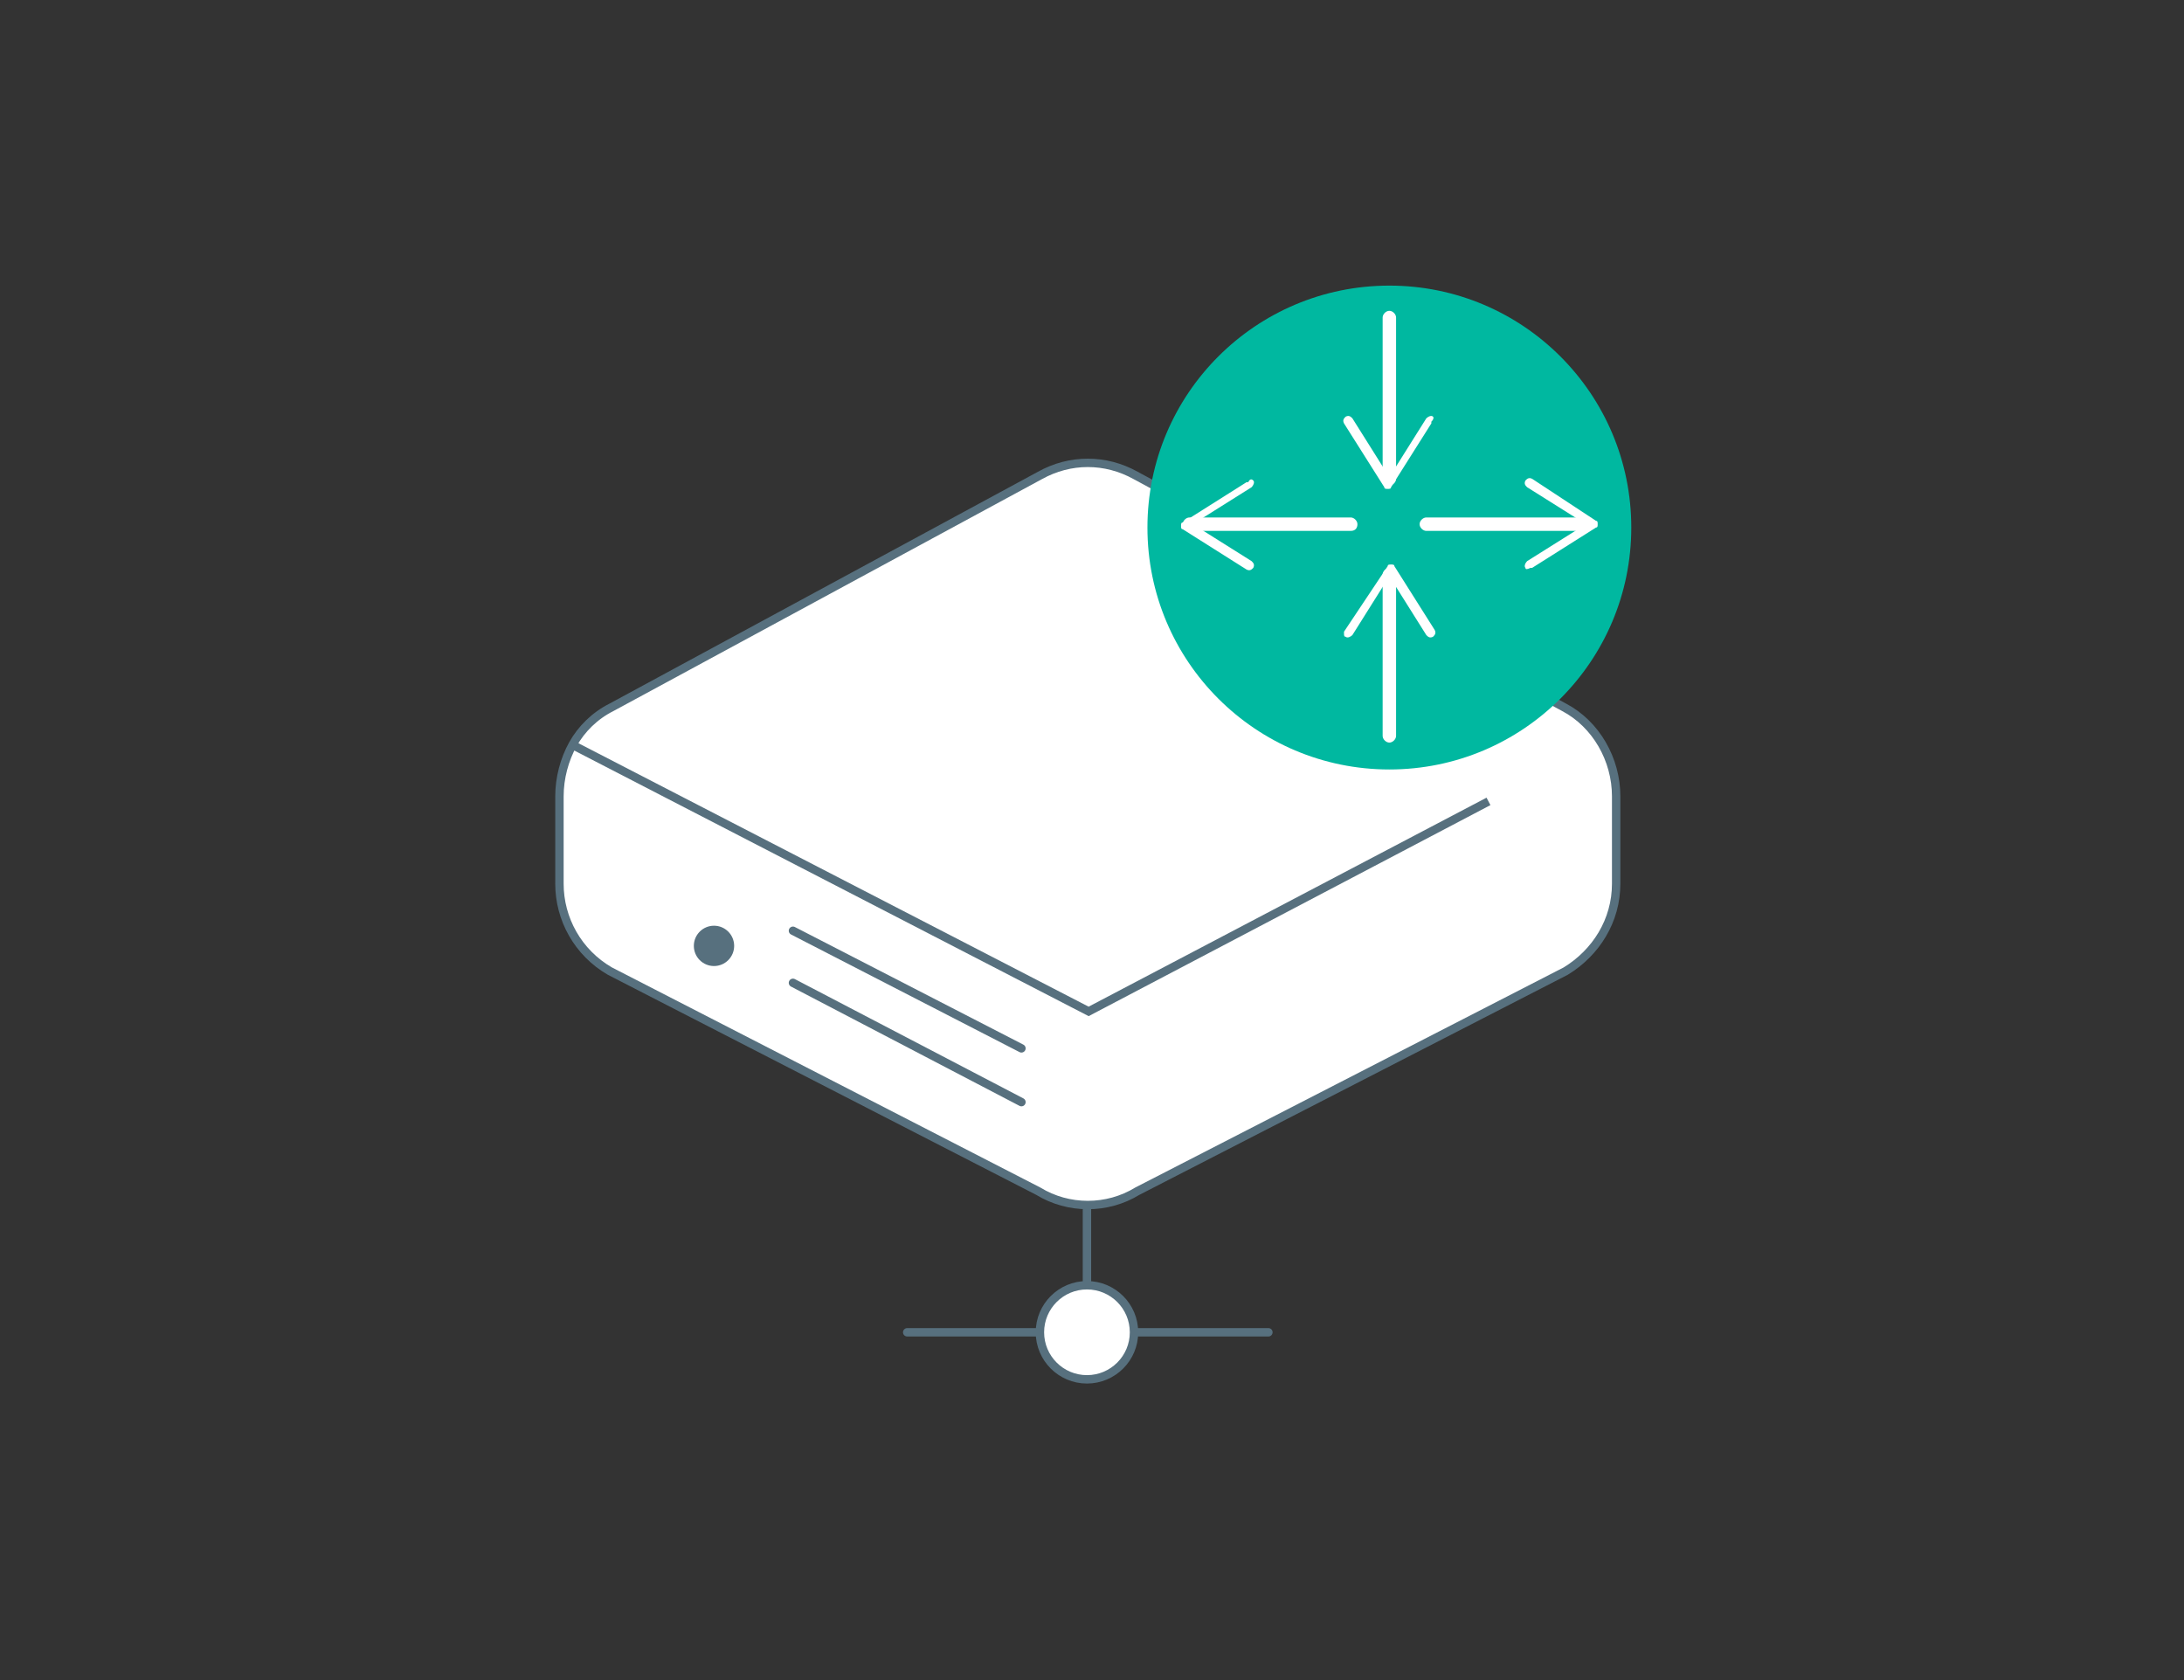 <?xml version="1.0" encoding="utf-8"?>
<!-- Generator: Adobe Illustrator 25.1.0, SVG Export Plug-In . SVG Version: 6.00 Build 0)  -->
<svg version="1.1" xmlns="http://www.w3.org/2000/svg" xmlns:xlink="http://www.w3.org/1999/xlink" x="0px" y="0px"
	 viewBox="0 0 130 100" style="enable-background:new 0 0 130 100;" xml:space="preserve">
<rect x="0" y="0" width="130" height="100" fill="#333333" stroke="none"/>
<style type="text/css">
	.st0{display:none;}
	.st1{display:inline;}
	.st2{fill:#FFFFFF;stroke:#57707E;stroke-width:0.5;stroke-miterlimit:10;}
	.st3{fill:none;stroke:#57707E;stroke-width:0.5;stroke-miterlimit:10;}
	.st4{fill:#57707E;}
	.st5{fill:none;stroke:#57707E;stroke-width:0.5;stroke-linecap:round;stroke-linejoin:round;stroke-miterlimit:10;}
	.st6{fill:#FFFFFF;stroke:#57707E;stroke-width:0.5;stroke-linecap:round;stroke-linejoin:round;stroke-miterlimit:10;}
	.st7{fill:#00B8A0;}
	.st8{fill:#FFFFFF;}
	.st9{display:inline;fill:none;stroke:#57707E;stroke-width:0.5;stroke-linecap:round;stroke-linejoin:round;stroke-miterlimit:10;}
	
		.st10{display:inline;fill:#FFFFFF;stroke:#57707E;stroke-width:0.5;stroke-linecap:round;stroke-linejoin:round;stroke-miterlimit:10;}
	.st11{display:inline;fill:#57707E;}
	.st12{fill:none;stroke:#FFFFFF;stroke-width:1.5;stroke-miterlimit:10;}
	.st13{fill:none;stroke:#FFFFFF;stroke-width:2;stroke-linecap:round;stroke-linejoin:round;stroke-miterlimit:10;}
</style>
<g id="レイヤー_1" class="st0">
	<g class="st1">
		<g>
			<g>
				<path class="st2" d="M62.1,70L37,57.1c-1.8-1-3-3-3-5.1v-5.1c0-1.1,0.3-2.1,0.8-3c0.5-0.9,1.3-1.7,2.3-2.2l25.1-13.6
					c1.8-1,3.9-1,5.6,0l25.1,13.6c1.9,1,3.1,3,3.1,5.2v5.1c0,2.1-1.1,4.1-3,5.1L67.9,70C66.1,71,63.9,71,62.1,70z"/>
				<polyline class="st3" points="34.9,43.8 65.1,59.5 88.5,47.1 				"/>
				<circle class="st4" cx="43" cy="55.5" r="1.2"/>
			</g>
			<g>
				<polygon class="st4" points="49.9,57.1 47.7,55.9 47.7,53 49.9,54.2 				"/>
				<polygon class="st4" points="49.9,61 47.7,59.8 47.7,56.9 49.9,58.1 				"/>
				<polygon class="st4" points="52.8,58.7 50.6,57.5 50.6,54.5 52.8,55.7 				"/>
				<polygon class="st4" points="52.8,62.6 50.6,61.4 50.6,58.4 52.8,59.6 				"/>
				<polygon class="st4" points="55.7,60.2 53.5,59 53.5,56.1 55.7,57.3 				"/>
				<polygon class="st4" points="55.6,64.1 53.4,62.9 53.4,60 55.7,61.2 				"/>
				<polygon class="st4" points="58.5,61.8 56.3,60.6 56.3,57.6 58.6,58.8 				"/>
				<polygon class="st4" points="58.5,65.7 56.3,64.5 56.3,61.6 58.5,62.8 				"/>
				<polygon class="st4" points="61.4,63.3 59.2,62.1 59.2,59.2 61.4,60.4 				"/>
				<polygon class="st4" points="61.4,67.2 59.2,66 59.2,63.1 61.4,64.3 				"/>
				<polygon class="st4" points="38.6,51.5 36.4,50.3 36.4,47.3 38.6,48.5 				"/>
				<polygon class="st4" points="38.6,55.4 36.4,54.2 36.4,51.2 38.6,52.4 				"/>
			</g>
		</g>
		<line class="st5" x1="54.4" y1="78.3" x2="75.6" y2="78.3"/>
		<line class="st5" x1="65" y1="71.1" x2="65" y2="78.3"/>
		<circle class="st6" cx="65" cy="78.3" r="2.8"/>
	</g>
	<g class="st1">
		<path class="st7" d="M90.5,43.8h-24c-0.8,0-1.4-0.6-1.4-1.4V19.4c0-0.8,0.6-1.4,1.4-1.4h24c0.8,0,1.4,0.6,1.4,1.4v23.1
			C91.9,43.2,91.3,43.8,90.5,43.8z"/>
		<g>
			<g>
				<path class="st8" d="M87.3,24.8h-9.6c-0.2,0-0.4-0.2-0.4-0.4s0.2-0.4,0.4-0.4h9.6c0.2,0,0.4,0.2,0.4,0.4S87.5,24.8,87.3,24.8z"
					/>
				<g>
					<path class="st8" d="M83.7,27c-0.1-0.1,0-0.3,0.1-0.4l3.4-2.2l-3.4-2.2c-0.1-0.1-0.2-0.2-0.1-0.4c0.1-0.1,0.2-0.2,0.4-0.1
						l3.8,2.4c0.1,0,0.1,0.1,0.1,0.2c0,0.1,0,0.2-0.1,0.2l-3.8,2.4c0,0-0.1,0-0.1,0C83.8,27.1,83.7,27.1,83.7,27z"/>
				</g>
			</g>
			<g>
				<path class="st8" d="M79.3,37.8h-9.6c-0.2,0-0.4-0.2-0.4-0.4s0.2-0.4,0.4-0.4h9.6c0.2,0,0.4,0.2,0.4,0.4S79.5,37.8,79.3,37.8z"
					/>
				<g>
					<path class="st8" d="M73.3,34.8c0.1,0.1,0,0.3-0.1,0.4l-3.4,2.2l3.4,2.2c0.1,0.1,0.2,0.2,0.1,0.4c-0.1,0.1-0.2,0.2-0.4,0.1
						l-3.8-2.4c-0.1,0-0.1-0.1-0.1-0.2c0-0.1,0-0.2,0.1-0.2l3.8-2.4c0,0,0.1,0,0.1,0C73.2,34.7,73.3,34.8,73.3,34.8z"/>
				</g>
			</g>
			<g>
				<path class="st8" d="M87.3,33.5h-9.6c-0.2,0-0.4-0.2-0.4-0.4c0-0.2,0.2-0.4,0.4-0.4h9.6c0.2,0,0.4,0.2,0.4,0.4
					C87.7,33.3,87.5,33.5,87.3,33.5z"/>
				<g>
					<path class="st8" d="M83.7,35.6c-0.1-0.1,0-0.3,0.1-0.4l3.4-2.2l-3.4-2.2c-0.1-0.1-0.2-0.2-0.1-0.4c0.1-0.1,0.2-0.2,0.4-0.1
						l3.8,2.4c0.1,0,0.1,0.1,0.1,0.2s0,0.2-0.1,0.2l-3.8,2.4c0,0-0.1,0-0.1,0C83.8,35.8,83.7,35.7,83.7,35.6z"/>
				</g>
			</g>
			<g>
				<path class="st8" d="M79.3,29.1h-9.6c-0.2,0-0.4-0.2-0.4-0.4s0.2-0.4,0.4-0.4h9.6c0.2,0,0.4,0.2,0.4,0.4S79.5,29.1,79.3,29.1z"
					/>
				<g>
					<path class="st8" d="M73.3,26.2c0.1,0.1,0,0.3-0.1,0.4l-3.4,2.2l3.4,2.2c0.1,0.1,0.2,0.2,0.1,0.4c-0.1,0.1-0.2,0.2-0.4,0.1
						L69.2,29c-0.1,0-0.1-0.1-0.1-0.2c0-0.1,0-0.2,0.1-0.2l3.8-2.4c0,0,0.1,0,0.1,0C73.2,26.1,73.3,26.1,73.3,26.2z"/>
				</g>
			</g>
		</g>
	</g>
</g>
<g id="レイヤー_2">
	<g>
		<path class="st2" d="M61.8,70.9L36.3,57.8c-1.9-1.1-3-3.1-3-5.2v-5.2c0-1.1,0.3-2.2,0.8-3.1c0.5-0.9,1.3-1.7,2.3-2.2l25.5-13.8
			c1.8-1,3.9-1,5.7,0l25.5,13.8c1.9,1,3.1,3.1,3.1,5.3v5.2c0,2.2-1.2,4.1-3,5.2L67.7,70.9C65.9,72,63.6,72,61.8,70.9z"/>
		<polyline class="st3" points="34.2,44.4 64.8,60.2 88.6,47.7 		"/>
		<circle class="st4" cx="42.5" cy="56.3" r="1.2"/>
	</g>
	<line class="st5" x1="54" y1="79.3" x2="75.5" y2="79.3"/>
	<line class="st5" x1="64.7" y1="72" x2="64.7" y2="79.3"/>
	<circle class="st6" cx="64.7" cy="79.3" r="2.8"/>
	<line class="st5" x1="47.2" y1="55.4" x2="60.8" y2="62.4"/>
	<line class="st5" x1="47.2" y1="58.5" x2="60.8" y2="65.6"/>
	<g>
		<circle class="st7" cx="82.7" cy="31.4" r="14.4"/>
		<g>
			<path class="st8" d="M80.4,31.6h-9.6c-0.2,0-0.4-0.2-0.4-0.4c0-0.2,0.2-0.4,0.4-0.4h9.6c0.2,0,0.4,0.2,0.4,0.4
				C80.8,31.4,80.7,31.6,80.4,31.6z"/>
			<g>
				<path class="st8" d="M74.6,28.6c0.1,0.1,0,0.3-0.1,0.4L71,31.2l3.5,2.2c0.1,0.1,0.2,0.2,0.1,0.4c-0.1,0.1-0.2,0.2-0.4,0.1
					l-3.8-2.4c-0.1,0-0.1-0.1-0.1-0.2c0-0.1,0-0.2,0.1-0.2l3.8-2.4c0,0,0.1,0,0.1,0C74.4,28.5,74.5,28.5,74.6,28.6z"/>
			</g>
		</g>
		<g>
			<path class="st8" d="M94.5,31.6h-9.6c-0.2,0-0.4-0.2-0.4-0.4c0-0.2,0.2-0.4,0.4-0.4h9.6c0.2,0,0.4,0.2,0.4,0.4
				C94.9,31.4,94.7,31.6,94.5,31.6z"/>
			<g>
				<path class="st8" d="M90.8,33.8c-0.1-0.1,0-0.3,0.1-0.4l3.5-2.2L90.9,29c-0.1-0.1-0.2-0.2-0.1-0.4c0.1-0.1,0.2-0.2,0.4-0.1
					L95,31c0.1,0,0.1,0.1,0.1,0.2c0,0.1,0,0.2-0.1,0.2l-3.8,2.4c0,0-0.1,0-0.1,0C90.9,33.9,90.8,33.9,90.8,33.8z"/>
			</g>
		</g>
		<g>
			<path class="st8" d="M82.7,44.2c-0.2,0-0.4-0.2-0.4-0.4v-9.6c0-0.2,0.2-0.4,0.4-0.4c0.2,0,0.4,0.2,0.4,0.4v9.6
				C83.1,44,82.9,44.2,82.7,44.2z"/>
			<g>
				<path class="st8" d="M80.1,37.9c0.1,0.1,0.3,0,0.4-0.1l2.2-3.5l2.2,3.5c0.1,0.1,0.2,0.2,0.4,0.1c0.1-0.1,0.2-0.2,0.1-0.4
					l-2.4-3.8c0-0.1-0.1-0.1-0.2-0.1c-0.1,0-0.2,0-0.2,0.1L80,37.6c0,0,0,0.1,0,0.1C80,37.8,80,37.9,80.1,37.9z"/>
			</g>
		</g>
		<g>
			<path class="st8" d="M82.7,28.9c-0.2,0-0.4-0.2-0.4-0.4v-9.6c0-0.2,0.2-0.4,0.4-0.4c0.2,0,0.4,0.2,0.4,0.4v9.6
				C83.1,28.7,82.9,28.9,82.7,28.9z"/>
			<g>
				<path class="st8" d="M85.3,24.8c-0.1-0.1-0.3,0-0.4,0.1l-2.2,3.5l-2.2-3.5c-0.1-0.1-0.2-0.2-0.4-0.1C80,24.9,79.9,25,80,25.2
					l2.4,3.8c0,0.1,0.1,0.1,0.2,0.1c0.1,0,0.2,0,0.2-0.1l2.4-3.8c0,0,0-0.1,0-0.1C85.4,24.9,85.3,24.8,85.3,24.8z"/>
			</g>
		</g>
	</g>
</g>
<g id="レイヤー_3" class="st0">
	<g class="st1">
		<path class="st2" d="M61.2,70.2L35.4,56.9c-1.9-1.1-3.1-3.1-3.1-5.3v-5.2c0-1.1,0.3-2.2,0.9-3.1c0.5-0.9,1.3-1.7,2.3-2.2l25.9-14
			c1.8-1,4-1,5.8,0l25.9,14c2,1.1,3.2,3.1,3.2,5.3v5.2c0,2.2-1.2,4.2-3.1,5.3L67.2,70.2C65.4,71.3,63.1,71.3,61.2,70.2z"/>
		<polyline class="st3" points="33.2,43.3 64.3,59.4 88.4,46.6 		"/>
		<circle class="st4" cx="41.6" cy="55.3" r="1.2"/>
	</g>
	<line class="st9" x1="53.3" y1="78.8" x2="75.2" y2="78.8"/>
	<line class="st9" x1="64.2" y1="71.3" x2="64.2" y2="78.8"/>
	<circle class="st10" cx="64.2" cy="78.8" r="2.9"/>
	<g class="st1">
		<line class="st5" x1="75.2" y1="20.7" x2="53.3" y2="20.7"/>
		<line class="st5" x1="64.2" y1="28.1" x2="64.2" y2="20.7"/>
		<circle class="st6" cx="64.2" cy="20.7" r="2.9"/>
	</g>
	<line class="st9" x1="46.4" y1="54.5" x2="60.2" y2="61.6"/>
	<line class="st9" x1="46.4" y1="57.7" x2="60.2" y2="64.8"/>
	<path class="st11" d="M87.3,25.1"/>
	<g class="st1">
		<path class="st7" d="M94.9,53.8H68.7c-0.8,0-1.4-0.6-1.4-1.4V27.2c0-0.8,0.6-1.4,1.4-1.4h26.2c0.8,0,1.4,0.6,1.4,1.4v25.2
			C96.2,53.2,95.6,53.8,94.9,53.8z"/>
		<g>
			<path class="st8" d="M82.6,42.2h-14c-0.3,0-0.5-0.2-0.5-0.5c0-0.3,0.2-0.5,0.5-0.5h14c0.3,0,0.5,0.2,0.5,0.5
				C83,42,82.8,42.2,82.6,42.2z"/>
			<g>
				<path class="st8" d="M78,45c-0.1-0.2-0.1-0.4,0.1-0.5l4.3-2.7L78.1,39c-0.2-0.1-0.2-0.3-0.1-0.5c0.1-0.2,0.3-0.2,0.5-0.1l4.8,3
					c0.1,0.1,0.2,0.2,0.2,0.3s-0.1,0.2-0.2,0.3l-4.8,3c-0.1,0-0.1,0.1-0.2,0.1C78.2,45.1,78.1,45.1,78,45z"/>
			</g>
		</g>
		<g>
			<path class="st8" d="M94.1,35.8H78.7c-0.3,0-0.5-0.2-0.5-0.5s0.2-0.5,0.5-0.5h15.4c0.3,0,0.5,0.2,0.5,0.5S94.3,35.8,94.1,35.8z"
				/>
			<g>
				<path class="st8" d="M83.3,32.2c0.1,0.2,0.1,0.4-0.1,0.5l-4.3,2.7l4.3,2.7c0.2,0.1,0.2,0.3,0.1,0.5c-0.1,0.2-0.3,0.2-0.5,0.1
					l-4.8-3c-0.1-0.1-0.2-0.2-0.2-0.3s0.1-0.2,0.2-0.3l4.8-3c0.1,0,0.1-0.1,0.2-0.1C83.1,32,83.2,32.1,83.3,32.2z"/>
			</g>
		</g>
		<g>
			<g>
				<circle class="st12" cx="81.7" cy="38.8" r="9.7"/>
			</g>
			<line class="st13" x1="89.2" y1="46.1" x2="98.8" y2="55.7"/>
			<path class="st8" d="M98.3,58c-0.7,0-1.5-0.3-2-0.8l-6-6c-1.1-1.1-1.1-2.9,0-4.1c1.1-1.1,2.9-1.1,4.1,0l6,6
				c1.1,1.1,1.1,2.9,0,4.1C99.7,57.7,99,58,98.3,58z"/>
			<path class="st7" d="M92.3,49.7c-0.1,0-0.2,0-0.3-0.1l-3.6-3.6c-0.2-0.2-0.2-0.5,0-0.7s0.5-0.2,0.7,0l3.6,3.6
				c0.2,0.2,0.2,0.5,0,0.7C92.5,49.6,92.4,49.7,92.3,49.7z"/>
			<path class="st7" d="M81.7,49c-5.6,0-10.1-4.6-10.1-10.2s4.6-10.2,10.1-10.2c5.6,0,10.2,4.6,10.2,10.2c0,1.4-0.3,2.7-0.8,4
				c-0.1,0.2-0.4,0.4-0.6,0.2c-0.2-0.1-0.4-0.4-0.2-0.6c0.5-1.1,0.7-2.4,0.7-3.6c0-5.1-4.1-9.2-9.2-9.2c-5.1,0-9.2,4.1-9.2,9.2
				s4.1,9.2,9.2,9.2c2.5,0,4.9-1,6.6-2.8c0.2-0.2,0.5-0.2,0.7,0c0.2,0.2,0.2,0.5,0,0.7C87.1,47.9,84.5,49,81.7,49z"/>
			<path class="st7" d="M98.3,56.1c-0.2,0-0.5-0.1-0.7-0.3l-6-6c-0.4-0.4-0.4-1,0-1.4s1-0.4,1.4,0l6,6c0.4,0.4,0.4,1,0,1.4
				C98.8,56,98.5,56.1,98.3,56.1z"/>
		</g>
	</g>
</g>
<g id="レイヤー_4" class="st0">
	<g class="st1">
		<path class="st2" d="M42.4,74.1L23,65.8c-1.4-0.7-2.3-1.9-2.3-3.3v-3.3c0-0.7,0.2-1.4,0.6-1.9c0.4-0.6,1-1.1,1.7-1.4l19.4-8.7
			c1.4-0.6,3-0.6,4.3,0L66.2,56c1.5,0.7,2.4,1.9,2.4,3.3v3.3c0,1.4-0.9,2.6-2.3,3.3l-19.4,8.3C45.5,74.7,43.8,74.7,42.4,74.1z"/>
		<path class="st2" d="M42.4,67.4L23,59.1c-1.4-0.7-2.3-1.9-2.3-3.3v-3.3c0-0.7,0.2-1.4,0.6-1.9c0.4-0.6,1-1.1,1.7-1.4l19.4-8.7
			c1.4-0.6,3-0.6,4.3,0l19.4,8.7c1.5,0.7,2.4,1.9,2.4,3.3v3.3c0,1.4-0.9,2.6-2.3,3.3l-19.4,8.3C45.5,68,43.8,68,42.4,67.4z"/>
		<path class="st2" d="M42.4,59.8L23,51.6c-1.4-0.7-2.3-1.9-2.3-3.3V45c0-0.7,0.2-1.4,0.6-1.9c0.4-0.6,1-1.1,1.7-1.4L42.5,33
			c1.4-0.6,3-0.6,4.3,0l19.4,8.7c1.5,0.7,2.4,1.9,2.4,3.3v3.3c0,1.4-0.9,2.6-2.3,3.3l-19.4,8.3C45.5,60.5,43.8,60.5,42.4,59.8z"/>
		<polyline class="st3" points="21.4,43.1 44.7,53.1 59.9,46.5 		"/>
		<g>
			<line class="st5" x1="32.3" y1="52.8" x2="32.3" y2="50.2"/>
			<line class="st5" x1="33.9" y1="53.5" x2="33.9" y2="50.8"/>
			<line class="st5" x1="35.5" y1="54.1" x2="35.5" y2="51.4"/>
			<line class="st5" x1="37.1" y1="54.8" x2="37.1" y2="52.1"/>
			<line class="st5" x1="38.6" y1="55.4" x2="38.6" y2="52.7"/>
			<line class="st5" x1="40.2" y1="56" x2="40.2" y2="53.4"/>
			<line class="st5" x1="41.8" y1="56.7" x2="41.8" y2="54"/>
		</g>
		<g>
			<line class="st5" x1="32.3" y1="60.6" x2="32.3" y2="57.9"/>
			<line class="st5" x1="33.9" y1="61.2" x2="33.9" y2="58.5"/>
			<line class="st5" x1="35.5" y1="61.9" x2="35.5" y2="59.2"/>
			<line class="st5" x1="37.1" y1="62.5" x2="37.1" y2="59.8"/>
			<line class="st5" x1="38.6" y1="63.1" x2="38.6" y2="60.5"/>
			<line class="st5" x1="40.2" y1="63.8" x2="40.2" y2="61.1"/>
			<line class="st5" x1="41.8" y1="64.4" x2="41.8" y2="61.8"/>
		</g>
		<g>
			<line class="st5" x1="32.3" y1="67.6" x2="32.3" y2="65"/>
			<line class="st5" x1="33.9" y1="68.3" x2="33.9" y2="65.6"/>
			<line class="st5" x1="35.5" y1="68.9" x2="35.5" y2="66.2"/>
			<line class="st5" x1="37.1" y1="69.6" x2="37.1" y2="66.9"/>
			<line class="st5" x1="38.6" y1="70.2" x2="38.6" y2="67.5"/>
			<line class="st5" x1="40.2" y1="70.8" x2="40.2" y2="68.2"/>
			<line class="st5" x1="41.8" y1="71.5" x2="41.8" y2="68.8"/>
		</g>
	</g>
	<g class="st1">
		<g>
			<g>
				<path class="st7" d="M55.6,24.1L53.7,23c-0.4-0.2-0.9-0.1-1.1,0.3l-1.9,3.2c-0.2,0.4-0.1,0.9,0.3,1.1l1.9,1.1
					c0.1,0,0.1,0.1,0.1,0.2l0,1c0,0.1-0.1,0.2-0.1,0.2l-1.9,1.1c-0.4,0.2-0.5,0.7-0.3,1.1l1.9,3.2c0.2,0.4,0.7,0.5,1.1,0.3l1.9-1.1
					c0.1,0,0.2,0,0.3,0l0.8,0.5c0.1,0,0.1,0.1,0.1,0.2l0,2.2c0,0.5,0.4,0.8,0.8,0.8l3.7,0c0.5,0,0.8-0.4,0.8-0.8l0-2.2
					c0-0.1,0.1-0.2,0.1-0.2l0.9-0.4c0.1,0,0.2,0,0.2,0l1.9,1.1c0.4,0.2,0.9,0.1,1.1-0.3l1.9-3.2c0.2-0.4,0.1-0.9-0.3-1.1L66,30.2
					c-0.1,0-0.1-0.1-0.1-0.2l0-1c0-0.1,0.1-0.2,0.1-0.2l1.9-1.1c0.4-0.2,0.5-0.7,0.3-1.1l-1.9-3.2c-0.2-0.4-0.7-0.5-1.1-0.3
					l-1.9,1.1c-0.1,0-0.2,0-0.3,0l-0.8-0.5c-0.1,0-0.1-0.1-0.1-0.2l0-2.2c0-0.5-0.4-0.8-0.8-0.8l-3.7,0c-0.5,0-0.8,0.4-0.8,0.8
					l0,2.2c0,0.1-0.1,0.2-0.1,0.2l-0.9,0.4C55.7,24.1,55.6,24.1,55.6,24.1z"/>
			</g>
			<circle class="st8" cx="59.4" cy="29.5" r="3.4"/>
		</g>
		<g>
			<g>
				<path class="st7" d="M47.2,36.4l-1.1-0.6c-0.2-0.1-0.5-0.1-0.6,0.2l-1,1.8c-0.1,0.2-0.1,0.5,0.2,0.6l1.1,0.6
					c0,0,0.1,0.1,0.1,0.1l0,0.5c0,0,0,0.1-0.1,0.1l-1.1,0.6c-0.2,0.1-0.3,0.4-0.2,0.6l1,1.8c0.1,0.2,0.4,0.3,0.6,0.2l1-0.6
					c0,0,0.1,0,0.1,0l0.5,0.3c0,0,0.1,0.1,0.1,0.1V44c0,0.3,0.2,0.5,0.5,0.5l2.1,0c0.3,0,0.5-0.2,0.5-0.5v-1.2c0-0.1,0-0.1,0.1-0.1
					l0.5-0.2c0,0,0.1,0,0.1,0l1.1,0.6c0.2,0.1,0.5,0.1,0.6-0.2l1-1.8c0.1-0.2,0.1-0.5-0.2-0.6L53,39.9c0,0-0.1-0.1-0.1-0.1l0-0.5
					c0,0,0-0.1,0.1-0.1l1.1-0.6c0.2-0.1,0.3-0.4,0.2-0.6l-1-1.8c-0.1-0.2-0.4-0.3-0.6-0.2l-1.1,0.6c0,0-0.1,0-0.1,0L51,36.2
					c0,0-0.1-0.1-0.1-0.1l0-1.2c0-0.3-0.2-0.5-0.5-0.5l-2.1,0c-0.3,0-0.5,0.2-0.5,0.5l0,1.2c0,0.1,0,0.1-0.1,0.1l-0.5,0.2
					C47.3,36.5,47.3,36.4,47.2,36.4z"/>
			</g>
			<circle class="st8" cx="49.4" cy="39.4" r="1.9"/>
		</g>
	</g>
	<g class="st1">
		<path class="st2" d="M82.3,78.2L62.9,70c-1.4-0.7-2.3-1.9-2.3-3.3V41.8c0-0.7,0.2-1.4,0.6-1.9c0.4-0.6,1-1.1,1.7-1.4l19.4-8.7
			c1.4-0.6,3-0.6,4.3,0l19.4,8.7c1.5,0.7,2.4,1.9,2.4,3.3v24.9c0,1.4-0.9,2.6-2.3,3.3l-19.4,8.3C85.4,78.9,83.7,78.9,82.3,78.2z"/>
		<path class="st2" d="M65.9,68.9l-1.5-0.5c-0.5-0.3-0.9-0.7-0.9-1.2v-9.4c0-0.3,0.1-0.5,0.2-0.7c0.2-0.2,0.4-0.4,0.7-0.5l7.4-3.3
			c0.5-0.2,1.1-0.2,1.6,0l1.5,0.7c0.6,0.2,0.9,0.7,0.9,1.3v9.4c0,0.5-0.3,1-0.9,1.2l-7.4,3.1C67,69.1,66.4,69.1,65.9,68.9z"/>
		<path class="st2" d="M65.9,57.2l-1.5-0.5c-0.5-0.3-0.9-0.7-0.9-1.2V46c0-0.3,0.1-0.5,0.2-0.7c0.2-0.2,0.4-0.4,0.7-0.5l7.4-3.3
			c0.5-0.2,1.1-0.2,1.6,0l1.5,0.7c0.6,0.2,0.9,0.7,0.9,1.3v9.4c0,0.5-0.3,1-0.9,1.2l-7.4,3.1C67,57.4,66.4,57.4,65.9,57.2z"/>
		<path class="st2" d="M70.5,70.8l-1.5-0.5C68.4,70,68,69.5,68,69v-9.4c0-0.3,0.1-0.5,0.2-0.7s0.4-0.4,0.7-0.5l7.4-3.3
			c0.5-0.2,1.1-0.2,1.6,0l1.5,0.7c0.6,0.2,0.9,0.7,0.9,1.3v9.4c0,0.5-0.3,1-0.9,1.2l-7.4,3.1C71.6,71,71,71,70.5,70.8z"/>
		<path class="st2" d="M70.5,59.1l-1.5-0.5c-0.5-0.3-0.9-0.7-0.9-1.2v-9.4c0-0.3,0.1-0.5,0.2-0.7s0.4-0.4,0.7-0.5l7.4-3.3
			c0.5-0.2,1.1-0.2,1.6,0l1.5,0.7c0.6,0.2,0.9,0.7,0.9,1.3v9.4c0,0.5-0.3,1-0.9,1.2l-7.4,3.1C71.6,59.4,71,59.4,70.5,59.1z"/>
		<path class="st2" d="M75.1,72.7l-1.5-0.5c-0.5-0.3-0.9-0.7-0.9-1.2v-9.4c0-0.3,0.1-0.5,0.2-0.7c0.2-0.2,0.4-0.4,0.7-0.5l7.4-3.3
			c0.5-0.2,1.1-0.2,1.6,0l1.5,0.7c0.6,0.2,0.9,0.7,0.9,1.3v9.4c0,0.5-0.3,1-0.9,1.2l-7.4,3.1C76.2,73,75.6,73,75.1,72.7z"/>
		<path class="st2" d="M75.1,61l-1.5-0.5c-0.5-0.3-0.9-0.7-0.9-1.2v-9.4c0-0.3,0.1-0.5,0.2-0.7c0.2-0.2,0.4-0.4,0.7-0.5l7.4-3.3
			c0.5-0.2,1.1-0.2,1.6,0l1.5,0.7c0.6,0.2,0.9,0.7,0.9,1.3v9.4c0,0.5-0.3,1-0.9,1.2L76.8,61C76.2,61.3,75.6,61.3,75.1,61z"/>
		<path class="st2" d="M79.7,74.7l-1.5-0.5c-0.5-0.3-0.9-0.7-0.9-1.2v-9.4c0-0.3,0.1-0.5,0.2-0.7c0.2-0.2,0.4-0.4,0.7-0.5l7.4-3.3
			c0.5-0.2,1.1-0.2,1.6,0l1.5,0.7c0.6,0.2,0.9,0.7,0.9,1.3v9.4c0,0.5-0.3,1-0.9,1.2l-7.4,3.1C80.9,74.9,80.2,74.9,79.7,74.7z"/>
		<path class="st2" d="M79.7,63l-1.5-0.5c-0.5-0.3-0.9-0.7-0.9-1.2v-9.4c0-0.3,0.1-0.5,0.2-0.7c0.2-0.2,0.4-0.4,0.7-0.5l7.4-3.3
			c0.5-0.2,1.1-0.2,1.6,0l1.5,0.7c0.6,0.2,0.9,0.7,0.9,1.3v9.4c0,0.5-0.3,1-0.9,1.2L81.4,63C80.9,63.3,80.2,63.3,79.7,63z"/>
		<polyline class="st2" points="99.9,43.2 84.6,49.9 61.3,39.9 		"/>
		<path class="st6" d="M99.9,43.2l-15.2,6.7l-0.1,28.8h0c0.8,0,1.5-0.2,2.2-0.5l19.4-8.3"/>
	</g>
	<g class="st1">
		<g>
			<g>
				<path class="st7" d="M96.9,24.1L95,23c-0.4-0.2-0.9-0.1-1.1,0.3L92,26.5c-0.2,0.4-0.1,0.9,0.3,1.1l1.9,1.1
					c0.1,0,0.1,0.1,0.1,0.2l0,1c0,0.1-0.1,0.2-0.1,0.2l-1.9,1.1c-0.4,0.2-0.5,0.7-0.3,1.1l1.9,3.2c0.2,0.4,0.7,0.5,1.1,0.3l1.9-1.1
					c0.1,0,0.2,0,0.3,0l0.8,0.5c0.1,0,0.1,0.1,0.1,0.2v2.2c0,0.5,0.4,0.8,0.8,0.8l3.7,0c0.5,0,0.8-0.4,0.8-0.8v-2.2
					c0-0.1,0.1-0.2,0.1-0.2l0.9-0.4c0.1,0,0.2,0,0.2,0l1.9,1.1c0.4,0.2,0.9,0.1,1.1-0.3l1.9-3.2c0.2-0.4,0.1-0.9-0.3-1.1l-1.9-1.1
					c-0.1,0-0.1-0.1-0.1-0.2l0-1c0-0.1,0.1-0.2,0.1-0.2l1.9-1.1c0.4-0.2,0.5-0.7,0.3-1.1l-1.9-3.2c-0.2-0.4-0.7-0.5-1.1-0.3
					l-1.9,1.1c-0.1,0-0.2,0-0.3,0l-0.8-0.5c-0.1,0-0.1-0.1-0.1-0.2l0-2.2c0-0.5-0.4-0.8-0.8-0.8l-3.7,0c-0.5,0-0.8,0.4-0.8,0.8
					l0,2.2c0,0.1-0.1,0.2-0.1,0.2l-0.9,0.4C97,24.1,97,24.1,96.9,24.1z"/>
			</g>
			<circle class="st8" cx="100.7" cy="29.5" r="3.4"/>
		</g>
		<g>
			<g>
				<path class="st7" d="M88.6,36.4l-1.1-0.6c-0.2-0.1-0.5-0.1-0.6,0.2l-1,1.8c-0.1,0.2-0.1,0.5,0.2,0.6l1.1,0.6
					c0,0,0.1,0.1,0.1,0.1l0,0.5c0,0,0,0.1-0.1,0.1L86,40.4c-0.2,0.1-0.3,0.4-0.2,0.6l1,1.8c0.1,0.2,0.4,0.3,0.6,0.2l1-0.6
					c0,0,0.1,0,0.1,0l0.5,0.3c0,0,0.1,0.1,0.1,0.1l0,1.2c0,0.3,0.2,0.5,0.5,0.5l2.1,0c0.3,0,0.5-0.2,0.5-0.5l0-1.2
					c0-0.1,0-0.1,0.1-0.1l0.5-0.2c0,0,0.1,0,0.1,0l1.1,0.6c0.2,0.1,0.5,0.1,0.6-0.2l1-1.8c0.1-0.2,0.1-0.5-0.2-0.6l-1.1-0.6
					c0,0-0.1-0.1-0.1-0.1l0-0.5c0,0,0-0.1,0.1-0.1l1.1-0.6c0.2-0.1,0.3-0.4,0.2-0.6l-1-1.8c-0.1-0.2-0.4-0.3-0.6-0.2l-1.1,0.6
					c0,0-0.1,0-0.1,0l-0.5-0.3c0,0-0.1-0.1-0.1-0.1v-1.2c0-0.3-0.2-0.5-0.5-0.5l-2.1,0c-0.3,0-0.5,0.2-0.5,0.5v1.2
					c0,0.1,0,0.1-0.1,0.1l-0.5,0.2C88.6,36.5,88.6,36.4,88.6,36.4z"/>
			</g>
			<circle class="st8" cx="90.7" cy="39.4" r="1.9"/>
		</g>
	</g>
</g>
</svg>
